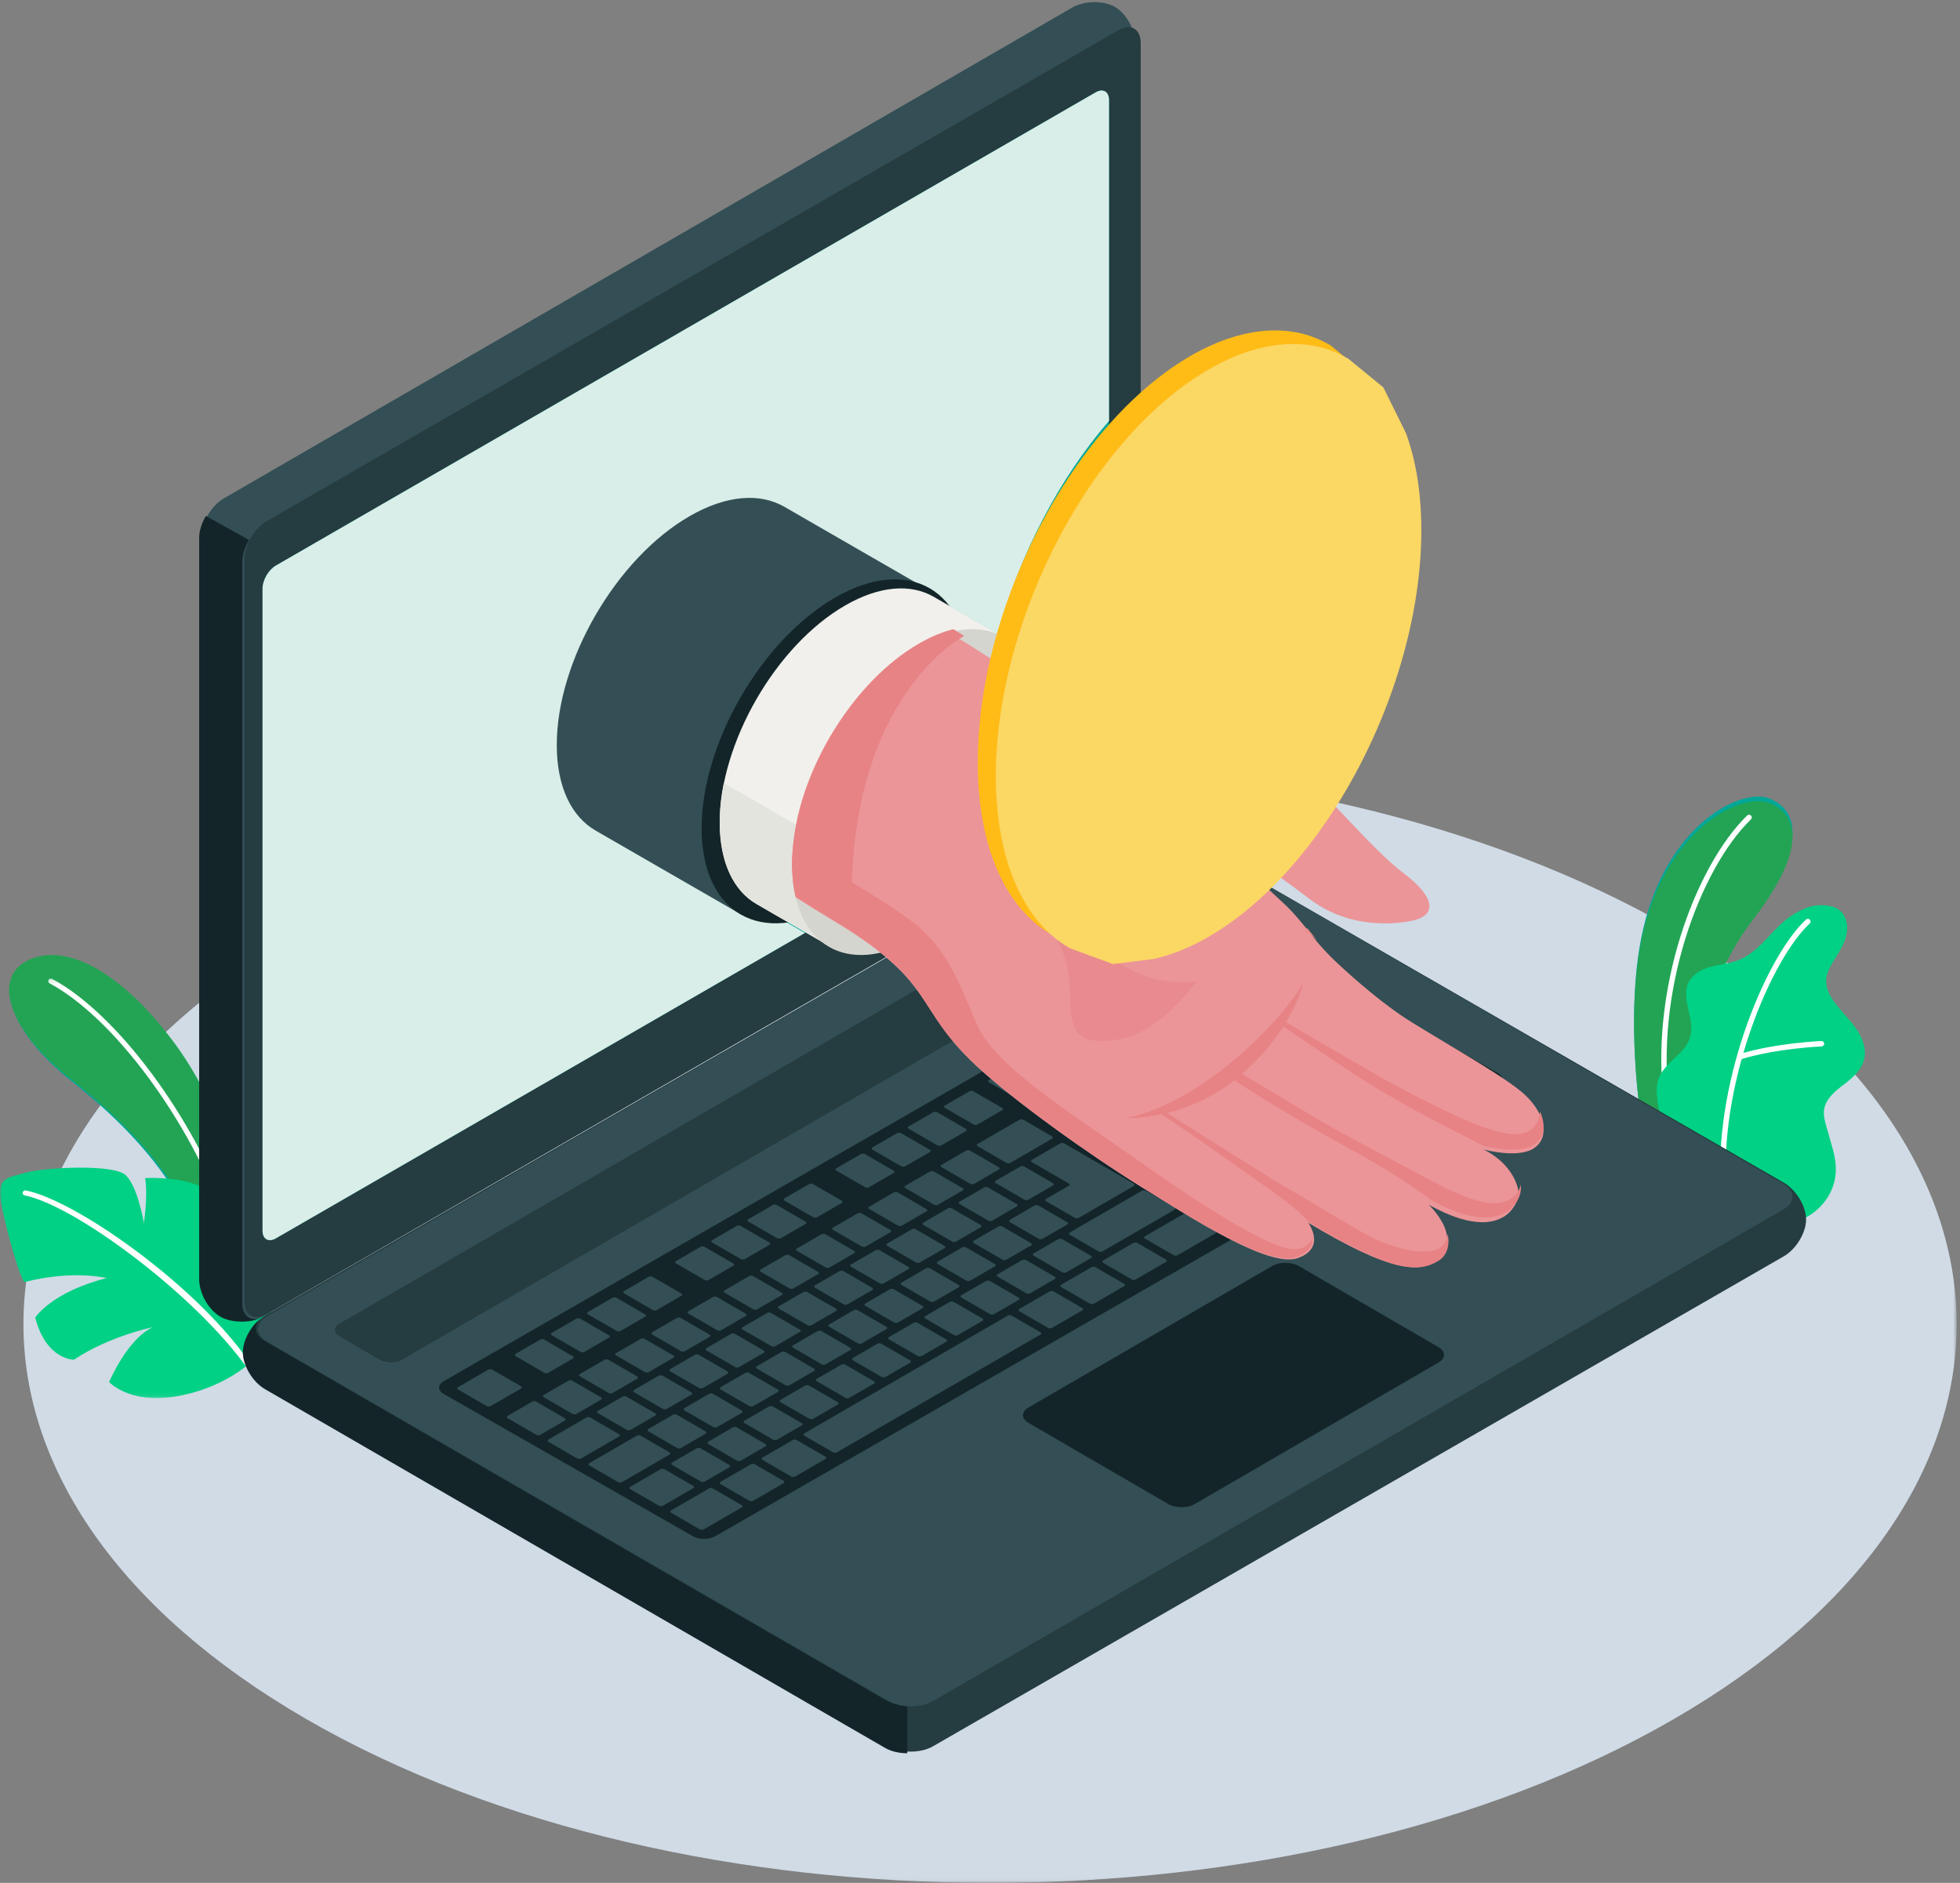 <?xml version="1.0" encoding="UTF-8"?>
<svg width="433px" height="416px" viewBox="0 0 433 416" version="1.1" xmlns="http://www.w3.org/2000/svg" xmlns:xlink="http://www.w3.org/1999/xlink">
    <rect x="0" y="0" width="433" height="416" fill="#808080" stroke="none"/>
    <title>3026256 copy</title>
    <defs>
        <polygon id="path-1" points="0.199 0.12 430.264 0.12 430.264 246.942 0.199 246.942"></polygon>
        <polygon id="path-3" points="0 0.189 60.347 0.189 60.347 92.902 0 92.902"></polygon>
    </defs>
    <g id="Home" stroke="none" stroke-width="1" fill="none" fill-rule="evenodd">
        <g id="Finanzia-New" transform="translate(-928, -94)">
            <g id="3026256-copy" transform="translate(928, 94)">
                <g id="Group-5" transform="translate(2, 169)">
                    <mask id="mask-2" fill="white">
                        <use xlink:href="#path-1"></use>
                    </mask>
                    <g id="Clip-2"></g>
                    <path d="M367.72,36.273 C451.113,84.48 451.112,162.637 367.719,210.845 C284.325,259.051 149.116,259.052 65.724,210.845 C-17.67,162.638 -17.669,84.481 65.724,36.274 C149.118,-11.932 284.326,-11.932 367.72,36.273" id="Fill-1" fill="#D0DBE6" mask="url(#mask-2)"></path>
                    <path d="M49.464,94.861 C48.821,86.857 45.162,73.709 35.865,61.196 C25.917,47.807 13.788,39.427 4.777,43.346 C-3.615,46.996 -0.432,58.592 14.009,70.032 C24.144,78.06 34.654,88.503 40.301,101.117 L49.464,117.167 L49.464,94.861" id="Fill-4" fill="#00A798" mask="url(#mask-2)"></path>
                </g>
                <path d="M45,274 L42.564,269.779 C36.852,257.156 26.221,246.706 15.969,238.673 C6.683,231.395 1.999,224.055 2,218.734 C2.001,215.686 3.539,213.299 6.631,211.969 C8.16,211.312 9.776,211 11.457,211 C19.798,211 29.702,218.679 38.077,229.832 C40.862,233.539 43.146,237.302 45,240.971 L45,274" id="Fill-6" fill="#23A455"></path>
                <g id="Group-10" transform="translate(0, 216)">
                    <mask id="mask-4" fill="white">
                        <use xlink:href="#path-3"></use>
                    </mask>
                    <g id="Clip-8"></g>
                    <path d="M50.216,53.739 C49.986,53.739 49.768,53.597 49.685,53.366 C41.692,31.227 25.047,8.825 10.968,1.258 C10.692,1.109 10.588,0.766 10.735,0.49 C10.884,0.212 11.224,0.109 11.499,0.256 C25.796,7.941 42.669,30.607 50.745,52.977 C50.853,53.273 50.701,53.598 50.409,53.705 L50.216,53.739" id="Fill-7" fill="#FFFFFE" mask="url(#mask-4)"></path>
                    <path d="M54.497,85.716 C54.497,85.716 48.605,90.979 38.57,92.577 C28.536,94.175 24.107,89.349 24.107,89.349 C24.107,89.349 28.058,79.881 33.757,77.225 C33.757,77.225 24.095,79.206 16.34,84.411 C16.34,84.411 10.213,84.504 7.775,75.097 C7.775,75.097 11.405,69.436 23.585,66.378 C23.585,66.378 16.175,64.502 5.496,67.241 C4.695,67.561 1.281,55.398 0.249,49.787 C-0.783,44.176 1.458,44.234 5.807,43.067 C10.156,41.899 24.965,41.164 27.687,43.571 C30.41,45.977 31.793,54.204 31.793,54.204 C31.793,54.204 32.692,48.444 32.068,44.289 C32.068,44.289 38.14,43.903 43.026,45.615 C47.912,47.328 47.602,49.723 47.602,53.3 C47.602,57.124 47.226,59.663 46.138,63.948 C46.138,63.948 49.512,61.012 49.631,50.186 C49.631,50.186 56.233,55.871 58.885,60.757 C61.538,65.643 60.865,78.425 54.497,85.716" id="Fill-9" fill="#00D184" mask="url(#mask-4)"></path>
                </g>
                <path d="M55.416,303 C55.204,303 55.031,302.863 54.903,302.679 C43.242,286.019 16.346,266.223 5.461,264.122 C5.152,264.061 4.95,263.764 5.011,263.458 C5.07,263.15 5.372,262.953 5.678,263.01 C16.742,265.148 44.431,284.562 55.928,302.189 C56.1,302.452 55.946,302.809 55.662,302.944 L55.416,303" id="Fill-11" fill="#FFFFFE"></path>
                <path d="M371.423,256 L363.112,251.198 C363.112,251.198 359.125,228.981 362.107,209.883 C366.298,183.032 384.375,173.771 390.94,176.44 C397.506,179.109 399.049,187.063 387.193,202.578 C380.197,211.731 371.199,231.081 371.423,256" id="Fill-12" fill="#00A798"></path>
                <path d="M371.615,249 L362.011,243.454 C361.499,238.877 360.999,232.723 361,226.099 C361,221.011 361.296,215.646 362.107,210.509 C365.841,186.852 380.598,177 388.415,177 C389.372,177 390.224,177.148 390.94,177.436 C394.024,178.676 396,181.068 396,184.848 C395.999,189.115 393.48,195.148 387.193,203.285 C380.885,211.445 372.951,227.802 371.615,249" id="Fill-13" fill="#23A455"></path>
                <path d="M368.291,245 L368.374,244.994 C368.701,244.949 368.929,244.649 368.884,244.324 C365.421,219.373 375.498,192.036 386.82,181.019 C387.056,180.79 387.061,180.413 386.829,180.178 C386.598,179.946 386.221,179.939 385.985,180.168 C374.455,191.387 364.186,219.168 367.701,244.487 C367.742,244.784 367.998,245 368.291,245" id="Fill-14" fill="#FFFFFE"></path>
                <path d="M395.179,269.806 C396.489,270.563 399.19,268.91 400.225,268.212 C401.996,267.018 403.43,265.328 404.384,263.415 C405.494,261.189 405.773,258.804 405.426,256.343 C405.245,255.067 404.889,253.822 404.535,252.582 C404.187,251.365 403.839,250.149 403.491,248.932 C403.148,247.732 402.801,246.49 402.958,245.25 C403.276,242.754 405.482,241.005 407.487,239.497 C409.704,237.828 412.013,235.627 412,232.621 C411.99,230.302 410.795,228.149 409.365,226.328 C407.935,224.509 406.237,222.901 404.944,220.98 C404.015,219.596 403.289,217.972 403.439,216.309 C403.533,215.277 403.96,214.304 404.452,213.392 C405.508,211.435 406.902,209.643 407.629,207.54 C408.359,205.438 408.255,202.823 406.622,201.319 C405.281,200.084 403.29,199.912 401.475,200.032 C399.796,200.143 398.156,200.905 396.687,201.726 C391.939,204.378 389.228,210.03 384.189,212.071 C382.245,212.858 380.116,213.032 378.089,213.569 C376.063,214.107 373.998,215.147 373.059,217.029 C371.209,220.741 374.643,225.317 373.342,229.258 C372.192,232.745 368.819,234.079 366.924,237.222 C366.096,238.597 365.905,240.185 366.039,241.787 C366.265,244.497 366.66,246.486 367.955,249.501 C369.024,251.992 372.169,256.45 372.169,256.45 C372.247,256.528 394.978,269.69 395.179,269.806" id="Fill-15" fill="#00D184"></path>
                <path d="M380.668,262 L380.684,262 C381.027,261.986 381.285,261.707 381.272,261.379 C380.273,237.728 391.583,211.617 399.809,204.03 C400.052,203.807 400.065,203.429 399.837,203.188 C399.608,202.948 399.227,202.937 398.982,203.16 C390.592,210.899 379.051,237.444 380.062,261.428 C380.077,261.75 380.346,262 380.668,262" id="Fill-16" fill="#FFFFFE"></path>
                <path d="M384.611,234 L384.792,233.973 C392.593,231.615 402.315,231.199 402.413,231.196 C402.751,231.182 403.012,230.903 403,230.574 C402.985,230.244 402.729,229.984 402.362,230.001 C402.264,230.005 392.386,230.426 384.431,232.831 C384.109,232.927 383.928,233.263 384.027,233.578 C384.109,233.835 384.349,234 384.611,234" id="Fill-17" fill="#FFFFFE"></path>
                <path d="M54,298.572 C54,301.499 56.196,305.135 58.904,306.695 L196.297,385.83 C199.006,387.39 203.397,387.39 206.105,385.83 L394.096,277.552 C396.804,275.992 399,272.355 399,269.428 C399,266.502 396.805,262.865 394.097,261.305 L256.703,182.17 C253.995,180.61 249.604,180.61 246.896,182.17 L58.903,290.448 C56.195,292.008 54,295.646 54,298.572" id="Fill-18" fill="#253C40"></path>
                <g id="Group-22" transform="translate(44, 0)">
                    <path d="M156.437,376.753 L156.437,387.357 C154.664,387.357 152.892,386.972 151.547,386.192 L14.534,306.916 C11.834,305.354 9.645,301.71 9.645,298.779 C9.645,296.03 11.575,292.657 14.037,290.96 C11.846,292.532 12.016,294.841 14.534,296.3 L151.547,375.576 C152.892,376.357 154.664,376.753 156.437,376.753" id="Fill-19" fill="#132529"></path>
                    <path d="M5.059,290.817 C2.526,289.35 0.471,285.629 0.471,282.504 L0.471,118.652 C0.471,115.527 2.66,111.727 5.361,110.164 L192.827,1.698 C195.528,0.135 199.771,0.057 202.304,1.522 C204.838,2.988 206.892,6.71 206.892,9.834 L206.892,173.687 C206.892,176.812 204.703,180.612 202.002,182.175 L14.535,290.641 C11.834,292.203 7.592,292.282 5.059,290.817" id="Fill-21" fill="#334F55"></path>
                </g>
                <path d="M58,291.073 C55.198,292.34 51.211,292.317 48.76,290.948 C46.134,289.489 44,285.766 44,282.643 L44,118.82 C44,117.259 44.563,115.528 45.49,114 L55.01,119.295 L55.01,119.307 C54.096,120.846 53.521,122.566 53.521,124.127 L53.521,287.95 C53.521,290.846 55.479,292.147 58,291.073" id="Fill-23" fill="#132529"></path>
                <path d="M54,123.634 L54,287.501 C54,290.626 56.197,291.893 58.908,290.331 L247.092,181.854 C249.803,180.292 252,176.491 252,173.366 L252,9.498 C252,6.374 249.803,5.107 247.092,6.669 L58.908,115.146 C56.197,116.708 54,120.509 54,123.634" id="Fill-24" fill="#253C40"></path>
                <path d="M59.03,296.449 L196.32,375.827 C199.026,377.391 203.414,377.391 206.12,375.827 L393.97,267.217 C396.677,265.652 396.677,263.115 393.97,261.551 L256.681,182.173 C253.975,180.609 249.587,180.609 246.881,182.173 L59.03,290.783 C56.323,292.348 56.323,294.885 59.03,296.449" id="Fill-25" fill="#334F55"></path>
                <path d="M60.941,124.958 L242.059,20.402 C243.683,19.464 245,20.224 245,22.099 L245,163.95 C245,165.825 243.683,168.106 242.059,169.043 L60.941,273.598 C59.317,274.536 58,273.776 58,271.9 L58,130.051 C58,128.176 59.317,125.895 60.941,124.958" id="Fill-26" fill="#00A798"></path>
                <path d="M59.628,274 C58.663,274 58,273.231 58,271.9 L58,130.052 C58,128.176 59.317,125.896 60.941,124.959 L242.059,20.402 C242.532,20.13 242.978,20 243.372,20 C244.337,20 245,20.769 245,22.1 L245,92.984 C233.982,105.721 225.16,122.654 220.448,140.103 L206.27,131.914 L206.242,131.898 L206.208,131.879 L206.207,131.88 C204.116,130.684 201.693,130.061 199.026,130.061 C195.297,130.061 191.09,131.278 186.637,133.85 C171.313,142.698 158.891,164.217 158.891,181.915 C158.891,190.781 162.01,197.005 167.049,199.897 L167.048,199.898 L177.829,206.122 L60.941,273.599 C60.469,273.871 60.022,274 59.628,274" id="Fill-27" fill="#D9EEE8"></path>
                <path d="M75.014,292.437 L249.185,191.587 C250.537,190.804 252.727,190.804 254.079,191.587 L262.987,196.746 C264.338,197.528 264.338,198.797 262.986,199.579 L88.791,300.413 C87.438,301.196 85.248,301.196 83.896,300.413 L75.014,295.271 C73.662,294.489 73.662,293.22 75.014,292.437" id="Fill-28" fill="#253C40"></path>
                <path d="M98.014,305.161 L271.19,205.584 C272.544,204.805 274.74,204.805 276.093,205.584 L330.984,237.156 C332.339,237.934 332.339,239.197 330.984,239.976 L158.008,339.414 C156.654,340.192 154.456,340.196 153.1,339.422 L98.019,307.974 C96.663,307.199 96.66,305.94 98.014,305.161" id="Fill-29" fill="#132529"></path>
                <path d="M191.097,262.292 C191.347,262.435 191.737,262.443 191.969,262.309 L197.434,259.147 C197.667,259.012 197.653,258.787 197.403,258.642 L191.083,254.986 C190.834,254.841 190.444,254.833 190.212,254.967 L184.746,258.13 C184.514,258.264 184.528,258.49 184.778,258.634 L191.097,262.292 M256.131,221.979 C256.38,222.124 256.771,222.132 257.002,221.998 L262.469,218.836 C262.701,218.701 262.686,218.474 262.437,218.331 L260.756,217.358 C260.506,217.213 260.114,217.205 259.883,217.339 L254.417,220.502 C254.187,220.636 254.199,220.862 254.449,221.006 L256.131,221.979 M305.352,240.729 L310.818,237.565 C311.05,237.432 311.037,237.206 310.788,237.062 L304.467,233.405 C304.219,233.261 303.828,233.253 303.595,233.387 L298.13,236.549 C297.898,236.684 297.911,236.909 298.161,237.054 L304.48,240.711 C304.73,240.856 305.121,240.862 305.352,240.729 M285.383,220.418 C285.632,220.561 286.023,220.569 286.255,220.435 L291.721,217.273 C291.954,217.138 291.939,216.913 291.69,216.769 L285.37,213.112 C285.121,212.967 284.731,212.96 284.498,213.093 L279.033,216.256 C278.8,216.39 278.814,216.617 279.063,216.76 L285.383,220.418 M272.107,212.736 C272.357,212.88 272.747,212.888 272.979,212.753 L278.445,209.591 C278.677,209.456 278.662,209.231 278.413,209.086 L276.732,208.113 C276.482,207.97 276.092,207.961 275.859,208.096 L270.394,211.258 C270.162,211.392 270.175,211.618 270.424,211.763 L272.107,212.736 M248.142,226.601 C248.392,226.746 248.782,226.753 249.015,226.619 L254.48,223.456 C254.712,223.323 254.699,223.097 254.449,222.953 L252.767,221.979 C252.518,221.835 252.127,221.827 251.896,221.961 L246.429,225.123 C246.197,225.258 246.211,225.484 246.46,225.627 L248.142,226.601 M207.073,253.047 C207.323,253.192 207.713,253.199 207.945,253.066 L213.41,249.903 C213.643,249.769 213.629,249.543 213.38,249.399 L207.059,245.741 C206.81,245.597 206.42,245.59 206.188,245.724 L200.723,248.886 C200.49,249.021 200.505,249.246 200.754,249.391 L207.073,253.047 M199.086,257.67 C199.335,257.813 199.725,257.821 199.957,257.687 L205.422,254.524 C205.655,254.39 205.64,254.165 205.392,254.02 L199.071,250.364 C198.822,250.219 198.432,250.211 198.2,250.346 L192.734,253.508 C192.501,253.643 192.517,253.868 192.766,254.013 L199.086,257.67 M232.803,238.16 C233.052,238.304 233.443,238.312 233.676,238.178 L239.141,235.015 C239.373,234.881 239.36,234.656 239.11,234.511 L232.79,230.855 C232.541,230.71 232.151,230.702 231.918,230.837 L226.453,233.999 C226.221,234.134 226.234,234.359 226.483,234.503 L232.803,238.16 M215.061,248.426 C215.311,248.569 215.7,248.578 215.933,248.444 L221.399,245.281 C221.631,245.147 221.618,244.92 221.368,244.776 L215.049,241.12 C214.799,240.976 214.408,240.967 214.177,241.102 L208.711,244.264 C208.478,244.398 208.492,244.625 208.742,244.769 L215.061,248.426 M240.793,233.538 C241.042,233.683 241.432,233.69 241.664,233.555 L247.129,230.393 C247.362,230.259 247.347,230.034 247.098,229.889 L240.778,226.232 C240.528,226.088 240.138,226.08 239.906,226.214 L234.44,229.377 C234.209,229.511 234.222,229.737 234.472,229.881 L240.793,233.538 M224.816,242.782 C225.064,242.926 225.456,242.935 225.687,242.8 L231.153,239.637 C231.385,239.503 231.372,239.277 231.122,239.133 L224.802,235.477 C224.553,235.331 224.163,235.323 223.931,235.457 L218.464,238.62 C218.233,238.755 218.246,238.981 218.495,239.125 L224.816,242.782 M264.12,217.358 C264.369,217.502 264.759,217.51 264.992,217.376 L270.456,214.213 C270.69,214.079 270.675,213.854 270.425,213.709 L268.743,212.735 C268.494,212.591 268.104,212.583 267.871,212.717 L262.405,215.88 C262.174,216.014 262.188,216.24 262.437,216.385 L264.12,217.358 M227.573,285.732 L233.039,282.569 C233.272,282.435 233.257,282.208 233.008,282.065 L226.688,278.408 C226.438,278.264 226.049,278.255 225.816,278.39 L220.351,281.552 C220.119,281.686 220.132,281.913 220.381,282.057 L226.702,285.714 C226.951,285.858 227.341,285.866 227.573,285.732 M211.597,294.975 L217.063,291.813 C217.294,291.679 217.282,291.453 217.032,291.308 L210.712,287.652 C210.463,287.507 210.072,287.5 209.84,287.634 L204.374,290.797 C204.143,290.931 204.156,291.156 204.406,291.301 L210.725,294.958 C210.975,295.101 211.365,295.11 211.597,294.975 M219.585,290.353 L225.051,287.191 C225.283,287.056 225.269,286.831 225.02,286.687 L218.7,283.03 C218.452,282.886 218.06,282.878 217.828,283.012 L212.362,286.175 C212.131,286.309 212.144,286.534 212.393,286.679 L218.713,290.336 C218.962,290.48 219.354,290.487 219.585,290.353 M187.633,308.841 L193.098,305.678 C193.331,305.544 193.317,305.318 193.068,305.174 L186.748,301.518 C186.498,301.374 186.108,301.365 185.875,301.5 L180.41,304.662 C180.178,304.796 180.192,305.022 180.441,305.166 L186.761,308.823 C187.011,308.968 187.4,308.975 187.633,308.841 M203.609,299.597 L209.076,296.435 C209.307,296.3 209.293,296.075 209.044,295.931 L202.724,292.274 C202.475,292.13 202.084,292.121 201.852,292.256 L196.386,295.418 C196.155,295.552 196.168,295.779 196.417,295.923 L202.737,299.58 C202.987,299.724 203.377,299.732 203.609,299.597 M195.622,304.22 L201.087,301.057 C201.319,300.923 201.305,300.696 201.056,300.553 L194.736,296.896 C194.487,296.751 194.096,296.743 193.864,296.877 L188.398,300.04 C188.166,300.174 188.18,300.4 188.429,300.545 L194.749,304.201 C194.999,304.345 195.389,304.354 195.622,304.22 M270.846,260.171 C271.095,260.316 271.487,260.324 271.718,260.189 L277.184,257.027 C277.416,256.892 277.402,256.667 277.153,256.522 L270.833,252.866 C270.583,252.722 270.194,252.714 269.962,252.848 L264.495,256.01 C264.263,256.145 264.277,256.37 264.526,256.515 L270.846,260.171 M235.561,281.11 L241.027,277.947 C241.259,277.813 241.246,277.588 240.996,277.443 L234.677,273.786 C234.427,273.641 234.037,273.634 233.804,273.768 L228.339,276.93 C228.107,277.065 228.121,277.291 228.37,277.434 L234.69,281.092 C234.94,281.236 235.329,281.244 235.561,281.11 M280.348,244.749 L285.814,241.586 C286.045,241.452 286.032,241.226 285.782,241.082 L279.463,237.425 C279.213,237.281 278.823,237.273 278.59,237.407 L273.126,240.569 C272.892,240.704 272.907,240.93 273.156,241.074 L279.476,244.731 C279.725,244.875 280.116,244.883 280.348,244.749 M288.505,249.955 C288.754,250.099 289.144,250.107 289.376,249.972 L294.842,246.811 C295.074,246.676 295.06,246.45 294.811,246.306 L288.491,242.649 C288.242,242.504 287.851,242.496 287.62,242.631 L282.153,245.793 C281.921,245.927 281.936,246.155 282.185,246.297 L288.505,249.955 M243.55,276.487 L259.526,267.244 C259.758,267.109 259.744,266.884 259.495,266.739 L253.175,263.083 C252.926,262.938 252.536,262.93 252.304,263.065 L236.327,272.309 C236.094,272.443 236.109,272.669 236.359,272.813 L242.678,276.469 C242.928,276.614 243.317,276.622 243.55,276.487 M261.65,245.12 L267.115,241.958 C267.348,241.823 267.333,241.597 267.085,241.453 L260.764,237.797 C260.515,237.652 260.124,237.643 259.892,237.778 L254.427,240.94 C254.194,241.075 254.209,241.301 254.459,241.445 L260.778,245.102 C261.027,245.246 261.417,245.254 261.65,245.12 M297.364,245.35 L302.83,242.188 C303.061,242.054 303.049,241.828 302.799,241.683 L296.479,238.027 C296.23,237.883 295.839,237.875 295.607,238.01 L290.141,241.172 C289.91,241.306 289.923,241.532 290.172,241.676 L296.492,245.333 C296.741,245.476 297.132,245.485 297.364,245.35 M279.862,258.089 C279.612,257.945 279.221,257.938 278.989,258.072 L273.524,261.234 C273.292,261.369 273.306,261.594 273.556,261.739 L279.875,265.395 C280.125,265.539 280.514,265.547 280.747,265.413 L286.212,262.251 C286.445,262.116 286.43,261.891 286.181,261.746 L279.862,258.089 M251.273,274.632 C251.023,274.487 250.633,274.478 250.401,274.613 L243.674,278.506 C243.442,278.64 243.455,278.866 243.705,279.01 L250.025,282.666 C250.274,282.811 250.664,282.819 250.897,282.684 L257.623,278.793 C257.856,278.658 257.842,278.432 257.593,278.288 L251.273,274.632 M166.766,323.526 C166.518,323.382 166.127,323.374 165.895,323.508 L159.168,327.4 C158.936,327.534 158.949,327.761 159.199,327.905 L165.518,331.562 C165.768,331.706 166.158,331.714 166.391,331.58 L173.117,327.688 C173.35,327.553 173.336,327.327 173.087,327.183 L166.766,323.526 M232.774,285.335 C232.524,285.19 232.134,285.183 231.902,285.316 L225.176,289.209 C224.943,289.344 224.957,289.569 225.206,289.713 L231.526,293.369 C231.775,293.515 232.165,293.522 232.398,293.388 L239.125,289.495 C239.357,289.361 239.343,289.136 239.093,288.991 L232.774,285.335 M176.016,318.174 C175.766,318.031 175.376,318.022 175.144,318.156 L168.418,322.048 C168.185,322.183 168.199,322.409 168.448,322.553 L174.769,326.21 C175.018,326.354 175.408,326.363 175.64,326.227 L182.367,322.336 C182.599,322.202 182.586,321.975 182.336,321.832 L176.016,318.174 M223.524,290.686 C223.275,290.541 222.885,290.535 222.652,290.668 L177.667,316.697 C177.435,316.831 177.448,317.058 177.698,317.201 L184.018,320.858 C184.266,321.002 184.657,321.011 184.889,320.876 L229.875,294.848 C230.108,294.713 230.093,294.488 229.844,294.343 L223.524,290.686 M262.203,268.307 C261.954,268.162 261.563,268.154 261.332,268.288 L252.923,273.154 C252.692,273.289 252.705,273.514 252.954,273.658 L259.274,277.315 C259.523,277.459 259.913,277.467 260.146,277.332 L268.554,272.468 C268.787,272.333 268.773,272.108 268.524,271.963 L262.203,268.307 M242.023,279.983 C241.774,279.838 241.383,279.831 241.151,279.965 L234.424,283.857 C234.193,283.991 234.206,284.217 234.455,284.362 L240.775,288.018 C241.024,288.163 241.415,288.17 241.647,288.036 L248.374,284.144 C248.607,284.01 248.592,283.784 248.342,283.64 L242.023,279.983 M327.804,237.665 L312.455,228.783 C312.206,228.639 311.816,228.631 311.584,228.765 L306.118,231.927 C305.886,232.062 305.899,232.288 306.148,232.432 L321.497,241.313 C321.747,241.458 322.137,241.465 322.369,241.332 L327.834,238.168 C328.067,238.034 328.052,237.808 327.804,237.665 M313.496,238.629 C313.246,238.485 312.856,238.477 312.624,238.611 L307.158,241.774 C306.926,241.908 306.941,242.134 307.189,242.278 L313.51,245.935 C313.759,246.079 314.149,246.086 314.381,245.952 L319.846,242.79 C320.079,242.655 320.064,242.43 319.815,242.285 L313.496,238.629 M271.873,262.712 C271.624,262.567 271.234,262.559 271.002,262.694 L265.536,265.856 C265.304,265.99 265.317,266.216 265.566,266.36 L271.887,270.018 C272.136,270.162 272.527,270.169 272.759,270.036 L278.224,266.873 C278.457,266.738 278.442,266.513 278.193,266.368 L271.873,262.712 M179.645,313.463 L185.11,310.301 C185.343,310.166 185.328,309.941 185.079,309.796 L178.759,306.14 C178.51,305.995 178.12,305.988 177.887,306.121 L172.422,309.285 C172.189,309.418 172.204,309.644 172.454,309.788 L178.773,313.445 C179.022,313.589 179.413,313.597 179.645,313.463 M287.849,253.468 C287.599,253.324 287.21,253.315 286.978,253.45 L281.512,256.612 C281.279,256.747 281.295,256.972 281.544,257.117 L287.863,260.773 C288.113,260.918 288.503,260.925 288.735,260.791 L294.201,257.629 C294.433,257.495 294.418,257.268 294.169,257.125 L287.849,253.468 M305.507,243.251 C305.258,243.106 304.868,243.099 304.635,243.232 L291.182,251.017 C290.95,251.151 290.963,251.378 291.212,251.522 L297.533,255.178 C297.781,255.323 298.173,255.331 298.405,255.196 L311.859,247.412 C312.091,247.278 312.076,247.053 311.828,246.908 L305.507,243.251 M136.217,294.044 C136.467,294.189 136.856,294.197 137.089,294.063 L142.555,290.9 C142.787,290.766 142.773,290.539 142.524,290.396 L136.204,286.739 C135.955,286.595 135.564,286.586 135.333,286.721 L129.866,289.883 C129.634,290.018 129.648,290.244 129.898,290.388 L136.217,294.044 M144.205,289.423 C144.455,289.567 144.845,289.574 145.077,289.44 L150.543,286.279 C150.775,286.144 150.761,285.919 150.512,285.774 L144.192,282.117 C143.943,281.972 143.552,281.965 143.32,282.099 L137.854,285.262 C137.622,285.395 137.637,285.621 137.886,285.765 L144.205,289.423 M157.517,328.878 C157.268,328.734 156.878,328.725 156.645,328.86 L148.236,333.726 C148.005,333.86 148.018,334.085 148.268,334.229 L154.588,337.886 C154.837,338.03 155.227,338.039 155.46,337.904 L163.868,333.039 C164.1,332.905 164.087,332.679 163.837,332.535 L157.517,328.878 M155.669,282.79 C155.919,282.934 156.309,282.942 156.542,282.808 L162.006,279.646 C162.239,279.512 162.225,279.285 161.975,279.141 L155.656,275.484 C155.406,275.34 155.016,275.332 154.784,275.466 L149.318,278.629 C149.086,278.763 149.1,278.989 149.35,279.133 L155.669,282.79 M171.646,273.546 C171.895,273.69 172.285,273.698 172.517,273.564 L177.983,270.401 C178.215,270.267 178.201,270.042 177.952,269.897 L171.632,266.24 C171.383,266.096 170.992,266.088 170.761,266.223 L165.295,269.385 C165.062,269.519 165.077,269.745 165.325,269.89 L171.646,273.546 M128.229,298.666 C128.479,298.811 128.869,298.819 129.101,298.684 L134.566,295.522 C134.799,295.388 134.786,295.162 134.536,295.018 L128.215,291.36 C127.966,291.217 127.576,291.208 127.344,291.343 L121.878,294.506 C121.646,294.64 121.66,294.865 121.91,295.01 L128.229,298.666 M163.657,278.169 C163.907,278.312 164.297,278.32 164.53,278.186 L169.995,275.023 C170.227,274.889 170.213,274.663 169.964,274.519 L163.643,270.863 C163.395,270.718 163.004,270.71 162.772,270.844 L157.307,274.006 C157.074,274.141 157.088,274.367 157.337,274.511 L163.657,278.169 M179.634,268.924 C179.882,269.069 180.273,269.076 180.505,268.942 L185.971,265.779 C186.203,265.645 186.189,265.42 185.94,265.275 L179.62,261.618 C179.371,261.474 178.98,261.467 178.748,261.601 L173.283,264.763 C173.051,264.898 173.064,265.123 173.313,265.267 L179.634,268.924 M153.127,328.284 L146.807,324.628 C146.558,324.483 146.167,324.474 145.936,324.609 L139.208,328.502 C138.976,328.636 138.99,328.862 139.24,329.006 L145.559,332.663 C145.809,332.807 146.199,332.814 146.432,332.68 L153.159,328.788 C153.39,328.654 153.376,328.428 153.127,328.284 M147.882,320.87 L141.562,317.214 C141.313,317.069 140.923,317.062 140.69,317.196 L130.18,323.277 C129.947,323.413 129.961,323.637 130.211,323.782 L136.53,327.439 C136.779,327.584 137.17,327.59 137.402,327.456 L147.913,321.375 C148.146,321.241 148.131,321.015 147.882,320.87 M120.242,303.288 C120.491,303.432 120.881,303.44 121.113,303.306 L126.578,300.143 C126.811,300.009 126.797,299.784 126.547,299.639 L120.227,295.983 C119.978,295.838 119.588,295.831 119.355,295.965 L113.891,299.127 C113.658,299.262 113.672,299.487 113.922,299.632 L120.242,303.288 M115.084,306.273 L108.764,302.616 C108.515,302.472 108.124,302.463 107.893,302.598 L101.166,306.49 C100.933,306.624 100.947,306.851 101.197,306.993 L107.516,310.651 C107.766,310.795 108.156,310.803 108.388,310.668 L115.115,306.777 C115.347,306.643 115.333,306.416 115.084,306.273 M136.752,316.863 L130.431,313.207 C130.182,313.062 129.792,313.055 129.559,313.188 L121.151,318.054 C120.919,318.188 120.933,318.413 121.183,318.558 L127.502,322.214 C127.752,322.359 128.141,322.367 128.374,322.232 L136.782,317.368 C137.015,317.233 137.001,317.008 136.752,316.863 M124.78,313.342 L118.46,309.685 C118.21,309.541 117.821,309.533 117.588,309.667 L112.123,312.83 C111.89,312.964 111.905,313.189 112.154,313.334 L118.474,316.991 C118.724,317.135 119.113,317.143 119.346,317.009 L124.811,313.846 C125.044,313.713 125.029,313.486 124.78,313.342 M171.657,318.085 L177.122,314.923 C177.355,314.788 177.34,314.563 177.092,314.419 L170.771,310.761 C170.522,310.617 170.132,310.609 169.899,310.744 L164.434,313.905 C164.201,314.04 164.215,314.266 164.465,314.41 L170.785,318.067 C171.034,318.211 171.425,318.219 171.657,318.085 M177.488,285.457 L172.023,288.619 C171.791,288.754 171.805,288.98 172.055,289.124 L178.375,292.78 C178.623,292.925 179.014,292.933 179.246,292.799 L184.711,289.636 C184.944,289.502 184.929,289.275 184.68,289.132 L178.36,285.475 C178.111,285.331 177.721,285.322 177.488,285.457 M169.501,290.079 L164.036,293.242 C163.803,293.376 163.816,293.602 164.066,293.746 L170.386,297.402 C170.635,297.547 171.026,297.555 171.258,297.42 L176.723,294.258 C176.955,294.123 176.942,293.898 176.692,293.753 L170.372,290.097 C170.123,289.954 169.733,289.945 169.501,290.079 M201.453,271.591 L195.987,274.753 C195.756,274.888 195.769,275.113 196.019,275.258 L202.338,278.914 C202.588,279.059 202.977,279.067 203.21,278.933 L208.676,275.77 C208.908,275.636 208.894,275.41 208.644,275.266 L202.325,271.609 C202.076,271.465 201.685,271.457 201.453,271.591 M185.476,280.835 L180.011,283.997 C179.779,284.131 179.793,284.358 180.042,284.501 L186.362,288.159 C186.611,288.303 187.002,288.311 187.234,288.176 L192.699,285.015 C192.932,284.88 192.918,284.654 192.669,284.51 L186.348,280.853 C186.099,280.708 185.709,280.701 185.476,280.835 M193.465,276.214 L187.999,279.375 C187.766,279.511 187.781,279.736 188.031,279.88 L194.35,283.536 C194.6,283.681 194.989,283.689 195.222,283.554 L200.687,280.392 C200.92,280.258 200.906,280.032 200.657,279.887 L194.337,276.231 C194.088,276.087 193.697,276.079 193.465,276.214 M161.512,294.701 L156.047,297.863 C155.815,297.998 155.828,298.223 156.077,298.368 L162.397,302.025 C162.647,302.169 163.038,302.177 163.269,302.042 L168.736,298.88 C168.967,298.745 168.954,298.52 168.704,298.375 L162.384,294.719 C162.135,294.574 161.745,294.567 161.512,294.701 M153.524,299.323 L148.058,302.484 C147.827,302.619 147.84,302.845 148.089,302.989 L154.409,306.647 C154.659,306.79 155.05,306.799 155.282,306.664 L160.748,303.502 C160.979,303.368 160.965,303.141 160.716,302.997 L154.396,299.341 C154.147,299.196 153.757,299.188 153.524,299.323 M182.388,301.427 L187.854,298.265 C188.087,298.131 188.072,297.905 187.823,297.761 L181.503,294.104 C181.254,293.961 180.863,293.952 180.631,294.087 L175.166,297.249 C174.933,297.383 174.947,297.609 175.196,297.753 L181.516,301.41 C181.765,301.554 182.156,301.562 182.388,301.427 M174.4,306.05 L179.866,302.888 C180.098,302.753 180.084,302.528 179.835,302.383 L173.515,298.726 C173.266,298.582 172.875,298.574 172.643,298.709 L167.177,301.871 C166.945,302.006 166.959,302.231 167.208,302.376 L173.529,306.032 C173.777,306.176 174.169,306.184 174.4,306.05 M166.412,310.672 L171.878,307.51 C172.109,307.375 172.096,307.149 171.847,307.005 L165.527,303.349 C165.278,303.204 164.886,303.195 164.655,303.33 L159.189,306.492 C158.958,306.627 158.971,306.853 159.22,306.997 L165.54,310.654 C165.789,310.798 166.18,310.806 166.412,310.672 M145.537,303.945 L140.07,307.107 C139.839,307.241 139.852,307.467 140.102,307.611 L146.421,311.268 C146.671,311.412 147.061,311.42 147.293,311.287 L152.759,308.124 C152.991,307.99 152.978,307.763 152.728,307.619 L146.409,303.962 C146.159,303.818 145.768,303.81 145.537,303.945 M157.552,315.275 C157.802,315.42 158.191,315.428 158.424,315.294 L163.89,312.132 C164.121,311.997 164.108,311.771 163.859,311.627 L157.539,307.97 C157.29,307.826 156.899,307.817 156.668,307.952 L151.201,311.114 C150.969,311.249 150.983,311.474 151.232,311.619 L157.552,315.275 M217.429,262.348 L211.964,265.51 C211.731,265.645 211.746,265.87 211.995,266.014 L218.314,269.671 C218.564,269.815 218.954,269.823 219.186,269.689 L224.652,266.527 C224.885,266.392 224.87,266.167 224.621,266.022 L218.301,262.366 C218.052,262.221 217.661,262.213 217.429,262.348 M287.465,240.109 C287.713,240.253 288.104,240.26 288.337,240.127 L293.802,236.964 C294.034,236.83 294.02,236.604 293.771,236.46 L287.45,232.803 C287.201,232.658 286.811,232.651 286.579,232.786 L281.113,235.948 C280.881,236.082 280.895,236.308 281.145,236.452 L287.465,240.109 M209.442,266.969 L203.975,270.131 C203.744,270.266 203.757,270.492 204.007,270.636 L210.326,274.293 C210.576,274.437 210.966,274.445 211.198,274.311 L216.664,271.148 C216.896,271.014 216.882,270.788 216.633,270.644 L210.313,266.988 C210.064,266.843 209.673,266.834 209.442,266.969 M269.563,232.183 L264.096,235.346 C263.865,235.479 263.878,235.706 264.127,235.85 L270.448,239.507 C270.697,239.651 271.088,239.659 271.32,239.525 L276.785,236.362 C277.017,236.228 277.004,236.002 276.754,235.858 L270.435,232.201 C270.185,232.057 269.795,232.049 269.563,232.183 M288.092,221.985 L303.44,230.865 C303.69,231.009 304.079,231.018 304.312,230.883 L309.778,227.721 C310.01,227.587 309.996,227.36 309.748,227.216 L294.398,218.336 C294.149,218.191 293.759,218.183 293.525,218.317 L288.061,221.48 C287.829,221.614 287.843,221.841 288.092,221.985 M286.41,222.957 C286.161,222.813 285.77,222.805 285.538,222.939 L280.073,226.102 C279.841,226.236 279.854,226.462 280.103,226.606 L286.425,230.262 C286.673,230.407 287.064,230.416 287.296,230.281 L292.761,227.119 C292.994,226.985 292.979,226.758 292.73,226.615 L286.41,222.957 M279.307,234.903 L284.773,231.74 C285.005,231.606 284.991,231.381 284.742,231.236 L278.421,227.579 C278.173,227.436 277.782,227.428 277.55,227.562 L272.086,230.724 C271.852,230.859 271.866,231.084 272.115,231.228 L278.435,234.885 C278.684,235.03 279.076,235.037 279.307,234.903 M296.325,235.505 L301.789,232.342 C302.021,232.209 302.008,231.982 301.759,231.838 L295.439,228.181 C295.19,228.037 294.799,228.029 294.567,228.164 L289.101,231.325 C288.869,231.46 288.883,231.686 289.132,231.83 L295.452,235.486 C295.701,235.631 296.091,235.639 296.325,235.505 M198.365,292.184 L203.83,289.022 C204.063,288.887 204.048,288.662 203.798,288.517 L197.479,284.861 C197.229,284.716 196.84,284.709 196.607,284.842 L191.142,288.005 C190.909,288.139 190.924,288.366 191.173,288.509 L197.493,292.166 C197.742,292.31 198.132,292.319 198.365,292.184 M277.381,217.733 C277.133,217.59 276.742,217.581 276.509,217.716 L271.045,220.878 C270.812,221.012 270.826,221.239 271.076,221.383 L277.395,225.039 C277.644,225.184 278.035,225.192 278.266,225.058 L283.733,221.895 C283.964,221.761 283.951,221.534 283.702,221.391 L277.381,217.733 M227.175,265.066 L232.64,261.905 C232.873,261.769 232.858,261.545 232.609,261.4 L226.29,257.743 C226.04,257.599 225.65,257.591 225.418,257.726 L219.952,260.888 C219.72,261.022 219.734,261.248 219.982,261.392 L226.304,265.049 C226.552,265.194 226.943,265.201 227.175,265.066 M268.522,222.338 L263.056,225.5 C262.825,225.634 262.838,225.86 263.087,226.005 L269.408,229.661 C269.656,229.806 270.047,229.813 270.279,229.678 L275.745,226.517 C275.977,226.382 275.963,226.156 275.714,226.013 L269.394,222.355 C269.145,222.212 268.754,222.203 268.522,222.338 M250.863,232.554 L245.399,235.717 C245.167,235.851 245.18,236.077 245.429,236.221 L251.748,239.878 C251.998,240.022 252.389,240.03 252.621,239.896 L258.087,236.734 C258.319,236.599 258.305,236.374 258.056,236.229 L251.736,232.572 C251.486,232.428 251.097,232.42 250.863,232.554 M260.534,226.96 L255.068,230.122 C254.835,230.257 254.85,230.482 255.099,230.627 L261.419,234.283 C261.669,234.427 262.059,234.435 262.291,234.301 L267.756,231.139 C267.989,231.004 267.975,230.779 267.726,230.634 L261.406,226.977 C261.157,226.833 260.766,226.826 260.534,226.96 M190.377,296.806 L195.842,293.644 C196.075,293.51 196.06,293.283 195.811,293.14 L189.491,289.482 C189.241,289.338 188.852,289.33 188.619,289.465 L183.154,292.626 C182.921,292.761 182.935,292.987 183.184,293.131 L189.505,296.788 C189.754,296.933 190.144,296.941 190.377,296.806 M149.541,291.18 L144.075,294.342 C143.844,294.476 143.857,294.703 144.106,294.847 L150.426,298.503 C150.676,298.648 151.066,298.656 151.298,298.522 L156.765,295.359 C156.996,295.225 156.982,294.998 156.733,294.854 L150.413,291.197 C150.164,291.054 149.774,291.046 149.541,291.18 M157.529,286.558 L152.064,289.72 C151.832,289.854 151.845,290.081 152.094,290.224 L158.414,293.882 C158.663,294.026 159.054,294.033 159.286,293.899 L164.753,290.737 C164.984,290.603 164.97,290.377 164.721,290.233 L158.401,286.576 C158.152,286.431 157.761,286.423 157.529,286.558 M165.518,281.936 L160.052,285.098 C159.82,285.233 159.832,285.458 160.082,285.603 L166.403,289.259 C166.652,289.403 167.042,289.412 167.275,289.277 L172.74,286.115 C172.972,285.98 172.958,285.755 172.709,285.61 L166.389,281.954 C166.14,281.809 165.75,281.802 165.518,281.936 M181.493,272.691 L176.028,275.854 C175.795,275.988 175.81,276.215 176.059,276.359 L182.379,280.015 C182.628,280.159 183.018,280.169 183.251,280.034 L188.716,276.871 C188.949,276.737 188.935,276.511 188.686,276.367 L182.365,272.71 C182.115,272.566 181.725,272.557 181.493,272.691 M141.553,295.802 L136.087,298.964 C135.856,299.098 135.869,299.324 136.119,299.468 L142.438,303.125 C142.687,303.27 143.077,303.278 143.31,303.142 L148.776,299.981 C149.008,299.846 148.994,299.621 148.745,299.476 L142.425,295.819 C142.176,295.676 141.785,295.667 141.553,295.802 M173.505,277.314 L168.04,280.476 C167.808,280.611 167.822,280.836 168.071,280.981 L174.391,284.637 C174.64,284.782 175.03,284.79 175.262,284.656 L180.728,281.492 C180.961,281.359 180.946,281.133 180.697,280.989 L174.377,277.332 C174.127,277.188 173.737,277.18 173.505,277.314 M133.565,300.424 L128.099,303.586 C127.866,303.721 127.881,303.946 128.13,304.09 L134.45,307.747 C134.699,307.891 135.089,307.899 135.322,307.765 L140.787,304.603 C141.02,304.468 141.006,304.243 140.757,304.098 L134.437,300.442 C134.188,300.297 133.797,300.29 133.565,300.424 M154.808,327.311 C155.058,327.455 155.449,327.463 155.68,327.329 L161.146,324.166 C161.378,324.032 161.364,323.807 161.115,323.662 L154.795,320.005 C154.545,319.86 154.156,319.853 153.924,319.987 L148.457,323.15 C148.226,323.285 148.239,323.51 148.489,323.654 L154.808,327.311 M163.668,322.707 L169.134,319.544 C169.367,319.41 169.352,319.184 169.103,319.04 L162.783,315.383 C162.534,315.24 162.144,315.231 161.911,315.366 L156.446,318.528 C156.214,318.662 156.227,318.888 156.477,319.033 L162.796,322.689 C163.046,322.833 163.437,322.841 163.668,322.707 M138.433,315.89 C138.683,316.035 139.073,316.042 139.305,315.908 L144.77,312.745 C145.003,312.611 144.99,312.385 144.74,312.241 L138.421,308.584 C138.171,308.44 137.78,308.433 137.548,308.567 L132.083,311.729 C131.85,311.864 131.864,312.089 132.114,312.234 L138.433,315.89 M125.576,305.045 L120.111,308.207 C119.878,308.342 119.893,308.568 120.142,308.712 L126.462,312.369 C126.711,312.513 127.102,312.522 127.334,312.387 L132.799,309.225 C133.031,309.09 133.018,308.864 132.769,308.72 L126.448,305.064 C126.199,304.919 125.809,304.91 125.576,305.045 M149.564,319.898 C149.814,320.042 150.203,320.05 150.436,319.915 L155.901,316.753 C156.133,316.619 156.12,316.393 155.871,316.248 L149.55,312.592 C149.301,312.448 148.91,312.44 148.679,312.574 L143.213,315.736 C142.981,315.871 142.995,316.096 143.244,316.241 L149.564,319.898 M189.482,268.07 L184.016,271.233 C183.783,271.367 183.798,271.593 184.047,271.737 L190.367,275.394 C190.616,275.538 191.006,275.546 191.239,275.412 L196.704,272.249 C196.937,272.115 196.923,271.889 196.674,271.745 L190.354,268.088 C190.105,267.944 189.714,267.936 189.482,268.07 M197.47,263.448 L192.004,266.611 C191.773,266.745 191.786,266.971 192.036,267.115 L198.355,270.772 C198.605,270.917 198.994,270.924 199.227,270.789 L204.693,267.627 C204.924,267.493 204.911,267.267 204.661,267.123 L198.342,263.466 C198.092,263.322 197.702,263.314 197.47,263.448 M238.305,269.074 L250.498,262.02 C250.73,261.885 250.716,261.66 250.466,261.515 L235.118,252.635 C234.869,252.49 234.479,252.483 234.246,252.618 L227.941,256.266 C227.708,256.4 227.722,256.627 227.971,256.771 L236.097,261.472 C236.346,261.616 236.361,261.842 236.127,261.977 L231.083,264.896 C230.85,265.03 230.864,265.256 231.113,265.4 L237.433,269.057 C237.682,269.201 238.074,269.208 238.305,269.074 M245.673,254.364 L251.139,251.201 C251.372,251.067 251.357,250.841 251.107,250.696 L244.788,247.04 C244.538,246.896 244.148,246.888 243.917,247.022 L238.451,250.185 C238.219,250.319 238.232,250.545 238.482,250.69 L244.801,254.346 C245.051,254.49 245.441,254.498 245.673,254.364 M206.353,287.562 L211.818,284.399 C212.051,284.265 212.037,284.04 211.787,283.895 L205.467,280.239 C205.217,280.095 204.828,280.086 204.595,280.221 L199.13,283.383 C198.897,283.518 198.912,283.743 199.162,283.888 L205.481,287.544 C205.73,287.688 206.12,287.697 206.353,287.562 M214.341,282.941 L219.806,279.778 C220.039,279.644 220.025,279.418 219.776,279.274 L213.456,275.616 C213.207,275.472 212.816,275.464 212.584,275.599 L207.118,278.761 C206.885,278.896 206.9,279.121 207.15,279.266 L213.469,282.922 C213.718,283.067 214.108,283.074 214.341,282.941 M222.329,278.318 L227.795,275.157 C228.027,275.021 228.013,274.796 227.763,274.652 L221.444,270.995 C221.195,270.851 220.804,270.842 220.572,270.977 L215.106,274.139 C214.874,274.273 214.888,274.5 215.137,274.643 L221.457,278.301 C221.706,278.445 222.097,278.453 222.329,278.318 M230.317,273.696 L235.783,270.534 C236.014,270.4 236.001,270.174 235.752,270.03 L229.432,266.373 C229.183,266.228 228.792,266.221 228.56,266.355 L223.095,269.518 C222.862,269.652 222.875,269.878 223.125,270.022 L229.445,273.679 C229.694,273.823 230.085,273.831 230.317,273.696 M205.458,258.826 L199.992,261.989 C199.76,262.123 199.774,262.349 200.023,262.493 L206.343,266.149 C206.593,266.294 206.983,266.303 207.215,266.168 L212.681,263.006 C212.913,262.871 212.899,262.645 212.649,262.501 L206.33,258.844 C206.08,258.701 205.69,258.692 205.458,258.826 M213.446,254.204 L207.98,257.366 C207.748,257.501 207.762,257.727 208.011,257.871 L214.331,261.529 C214.58,261.672 214.971,261.68 215.203,261.546 L220.669,258.383 C220.901,258.249 220.887,258.024 220.637,257.879 L214.318,254.223 C214.069,254.078 213.678,254.07 213.446,254.204 M234.888,241.798 L229.422,244.961 C229.191,245.095 229.203,245.321 229.453,245.465 L235.773,249.122 C236.022,249.266 236.412,249.273 236.644,249.139 L242.111,245.977 C242.342,245.842 242.329,245.617 242.08,245.473 L235.76,241.817 C235.511,241.672 235.119,241.664 234.888,241.798 M225.218,247.394 L215.969,252.745 C215.736,252.88 215.75,253.105 215.999,253.25 L222.32,256.906 C222.569,257.05 222.959,257.058 223.192,256.924 L232.44,251.572 C232.674,251.438 232.659,251.212 232.409,251.068 L226.09,247.411 C225.84,247.266 225.45,247.259 225.218,247.394 M242.876,237.176 L237.409,240.338 C237.178,240.473 237.192,240.699 237.441,240.843 L243.761,244.5 C244.01,244.644 244.402,244.652 244.633,244.518 L250.099,241.356 C250.331,241.221 250.317,240.995 250.067,240.852 L243.748,237.194 C243.498,237.05 243.108,237.042 242.876,237.176 M253.662,249.742 L259.127,246.58 C259.359,246.445 259.345,246.219 259.096,246.076 L252.776,242.418 C252.527,242.274 252.137,242.266 251.904,242.4 L246.439,245.563 C246.206,245.697 246.22,245.922 246.469,246.067 L252.789,249.724 C253.039,249.868 253.429,249.876 253.662,249.742" id="Fill-30" fill="#334F55"></path>
                <path d="M227.217,310.961 L281.044,279.706 C282.665,278.765 285.295,278.765 286.918,279.706 L317.784,297.628 C319.405,298.57 319.405,300.097 317.784,301.039 L263.956,332.294 C262.335,333.235 259.704,333.235 258.081,332.294 L227.217,314.372 C225.594,313.43 225.594,311.903 227.217,310.961" id="Fill-31" fill="#132529"></path>
                <path d="M196.538,144.942 L205,130.258 L173.253,111.953 L173.224,111.935 L173.19,111.915 L173.189,111.917 C167.867,108.894 160.531,109.346 152.43,113.991 C136.176,123.308 123,145.973 123,164.61 C123,173.948 126.309,180.502 131.653,183.547 L131.652,183.549 L163.658,202 L172.352,186.914 C184.809,177.376 194.615,160.393 196.538,144.942" id="Fill-32" fill="#334F55"></path>
                <path d="M184.501,132.019 C168.208,141.403 155,164.224 155,182.991 C155,201.757 168.207,209.364 184.5,199.981 C200.792,190.597 214,167.777 214,149.009 C214,130.242 200.793,122.636 184.501,132.019" id="Fill-33" fill="#132529"></path>
                <path d="M214.041,154.878 L222,140.949 L206.27,131.852 L206.242,131.836 L206.208,131.817 L206.207,131.818 C201.202,128.952 194.303,129.379 186.682,133.786 C171.393,142.624 159,164.121 159,181.8 C159,190.657 162.112,196.874 167.139,199.763 L167.138,199.764 L183.113,209 L191.29,194.691 C203.008,185.644 212.232,169.533 214.041,154.878" id="Fill-34" fill="#F1F0EC"></path>
                <path d="M159.893,173 C159.311,175.925 159,178.819 159,181.618 C159,190.534 162.145,196.793 167.225,199.702 L167.225,199.703 L183.368,209 L191.633,194.595 C192.434,193.978 193.222,193.322 194,192.643 L159.893,173" id="Fill-35" fill="#E4E4DE"></path>
                <path d="M202.5,142.808 C187.312,151.697 175,173.317 175,191.096 C175,208.876 187.312,216.082 202.5,207.192 C217.688,198.303 230,176.683 230,158.904 C230,141.125 217.688,133.918 202.5,142.808" id="Fill-36" fill="#D4D5CF"></path>
                <path d="M339.059,253.565 C335.69,256.053 328.193,254.076 327.721,253.958 C328.085,254.116 333.931,256.81 335.365,262.688 C335.906,264.89 334.187,267.486 332.624,268.557 C327.446,272.106 319.802,268.44 315.665,266.198 C315.665,266.198 318.485,268.863 319.418,271.939 C320.165,274.416 319.723,277.15 317.768,278.428 C313.552,281.17 307.755,281.397 288.998,270.14 C288.998,270.14 290.178,271.703 290.295,273.522 C290.314,273.62 290.314,273.728 290.314,273.826 C290.314,274.397 290.207,274.967 289.921,275.528 C289.783,275.803 289.597,276.078 289.362,276.344 C288.811,276.953 287.985,277.503 286.768,277.945 C280.41,280.255 263.403,269.246 251.867,262.079 C240.331,254.922 224.021,243.214 215.954,235.742 C204.144,224.82 205.971,219.649 194.563,210.546 C191.842,208.363 188.363,205.974 183.775,203.222 C183.44,203.065 179.295,200.489 175.777,198.277 C175.266,196.163 175,193.794 175,191.209 C175,189.872 175.069,188.515 175.227,187.139 C176.897,170.328 188.579,151.305 202.748,143.127 C205.323,141.642 207.808,140.61 210.176,140 C213.891,142.35 219.088,145.633 219.432,145.869 C223.393,148.582 226.575,150.283 229.593,151.551 C231.321,152.279 233.001,152.869 234.741,153.419 C239.899,155.051 256.996,159.004 266.732,162.601 C276.47,166.199 285.441,170.249 289.184,172.687 C292.928,175.135 303.127,187.69 310.065,192.91 C317.001,198.119 317.708,202.328 311.735,203.468 C305.77,204.618 296.986,204.323 289.647,198.857 C282.316,193.391 279.977,191.484 277.462,191.661 C274.957,191.848 280.469,196.685 283.8,199.782 C285.772,201.603 288.195,204.574 289.85,206.706 C291.494,208.821 293.304,210.792 295.263,212.621 C299.165,216.271 305.76,222.087 311.982,225.921 C321.64,231.878 332.85,238.131 336.937,241.936 C341.025,245.749 342.548,251 339.059,253.565" id="Fill-37" fill="#EB9598"></path>
                <path d="M337.883,249.813 C335.543,251.16 332.298,250.668 326.998,248.777 C321.7,246.886 308.887,240.247 304.215,237.557 C301.557,236.027 291.198,229.993 282.762,225.076 C282.205,224.751 281.691,225.557 282.224,225.921 C289.62,230.973 298.681,237.102 302.711,239.579 C311.722,245.119 319.193,248.777 327.699,253.137 C327.699,253.137 335.583,255.313 339.067,252.754 C341.317,251.101 341.473,248.33 340.203,245.551 C340.203,245.552 340.222,248.466 337.883,249.813" id="Fill-38" fill="#E88385"></path>
                <path d="M332.066,265.576 C327.784,266.792 320.622,263.119 317.72,261.653 C314.819,260.185 294.951,249.566 291.625,247.577 C287.51,245.115 280.171,240.724 272.532,236.156 C271.423,235.494 270.377,237.105 271.447,237.828 C281.273,244.469 293.104,251.015 298.819,254.172 C306.727,258.542 311.738,261.827 316.28,265.196 C320.397,267.419 328.01,271.05 333.172,267.535 C334.732,266.474 336.437,263.902 335.899,261.717 C335.899,261.717 335.822,264.508 332.066,265.576" id="Fill-39" fill="#E88385"></path>
                <path d="M318.01,278.411 C319.779,277.249 320.307,274.887 319.837,272.601 C319.831,272.823 319.68,275.806 316.415,276.331 C313.022,276.877 309.952,276.076 305.857,274.622 C301.62,273.117 288.957,265.044 284.858,262.779 C282.303,261.366 267.414,251.976 256.57,245.108 C255.899,244.684 255.777,245.615 256.437,246.055 C264.473,251.406 268.865,254.626 272.51,257.2 C279.302,261.993 285.862,266.209 289.184,270.062 C307.977,281.406 313.787,281.183 318.01,278.411" id="Fill-40" fill="#E88385"></path>
                <path d="M290,273.574 C290,274.144 289.893,274.713 289.608,275.273 C289.47,275.548 289.285,275.822 289.05,276.088 C288.501,276.696 287.678,277.246 286.463,277.688 C280.123,279.995 263.162,269 251.657,261.842 C240.153,254.694 223.887,243.002 215.842,235.54 C204.064,224.632 205.887,219.468 194.51,210.377 C191.796,208.196 188.327,205.811 183.751,203.062 C183.418,202.905 179.283,200.333 175.775,198.124 C175.265,196.012 175,193.646 175,191.065 C175,189.729 175.069,188.374 175.226,187 C186.201,193.813 199.576,201.432 203.897,205.614 C204.045,205.762 204.192,205.899 204.328,206.047 C209.904,211.623 211.952,217.347 215.833,226.331 C219.821,235.54 235.734,245.308 251.657,256.55 C267.581,267.782 278.389,274.095 283.504,275.577 C284.444,275.852 285.248,275.96 285.954,275.96 C288.844,275.96 289.825,274.006 289.981,273.27 L289.99,273.24 C290,273.348 290,273.466 290,273.574" id="Fill-41" fill="#E88385"></path>
                <path d="M213,140.508 C212.175,139.988 211.358,139.476 210.603,139 C208.206,139.614 205.691,140.653 203.085,142.147 C188.744,150.38 176.92,169.528 175.229,186.45 C175.07,187.835 175,189.201 175,190.547 C175,193.149 175.269,195.534 175.786,197.662 C179.347,199.888 183.544,202.481 183.881,202.639 C185.253,203.457 186.516,204.241 187.701,205 C187.921,201.625 188.101,198.073 188.23,194.326 C189.658,152.489 213,140.508 213,140.508" id="Fill-42" fill="#E88385"></path>
                <path d="M291,208 L291,208 C290.71,207.444 290.426,206.88 290.149,206.308 C290.1,206.207 290.051,206.104 290,206 C290.051,206.104 290.101,206.207 290.15,206.309 C290.452,206.931 290.78,207.532 291,208" id="Fill-43" fill="#956A6D"></path>
                <path d="M243.381,230 C243.128,230 242.872,229.996 242.617,229.987 C234.842,229.72 237.141,222.182 235.956,214.669 C235.195,209.838 232.681,205.679 229.866,202.384 C230.169,202.631 230.475,202.869 230.786,203.1 C231.569,203.685 232.386,204.203 233.222,204.681 L233.216,204.695 L248.602,213.541 C251.937,215.576 255.703,216.74 259.789,216.948 C260.266,216.975 260.748,216.988 261.234,216.988 C262.26,216.988 263.305,216.929 264.368,216.81 C256.7,226.721 250.256,230 243.381,230 M291,207.809 C290.16,206.916 289.236,206.151 288.245,205.528 C288.433,205.376 288.619,205.222 288.805,205.068 C289.108,205.444 289.398,205.81 289.67,206.156 C289.737,206.242 289.803,206.327 289.868,206.411 C290.237,206.883 290.614,207.349 291,207.809 M225.958,198.427 C222.735,195.575 220,194 220,194 C220,194 221.454,194.697 223.937,195.608 C224.016,195.731 224.094,195.854 224.174,195.976 C224.74,196.837 225.335,197.654 225.958,198.427" id="Fill-44" fill="#E98B8E"></path>
                <path d="M288,217 C284.003,224.509 266.367,243.328 249,246.987 C249,246.987 261.883,247.747 273.725,237.845 C285.567,227.944 288,217 288,217" id="Fill-45" fill="#E88385"></path>
                <path d="M301.613,82.601 L293.765,76.168 L293.753,76.191 C291.985,75.169 290.113,74.365 288.128,73.828 C287.443,73.645 286.744,73.496 286.037,73.372 C282.756,72.802 279.237,72.879 275.531,73.659 C274.29,73.917 273.023,74.257 271.743,74.679 C270.458,75.092 269.15,75.593 267.829,76.182 C266.177,76.906 264.501,77.762 262.802,78.756 C261.029,79.792 259.283,80.937 257.561,82.197 C256.268,83.143 254.988,84.149 253.726,85.218 C235.197,100.856 220.618,128.736 216.918,155.548 C216.662,157.378 216.462,159.194 216.317,161.002 C216.099,163.592 215.992,166.167 216,168.706 C216.01,170.786 216.09,172.802 216.247,174.746 C216.384,176.43 216.574,178.058 216.816,179.63 C217.058,181.198 217.352,182.71 217.695,184.169 C218.715,188.526 220.181,192.371 222.029,195.674 C222.429,196.386 222.843,197.078 223.275,197.74 C225.171,200.631 227.391,203.029 229.891,204.888 C230.674,205.474 231.491,205.994 232.328,206.474 L232.322,206.487 L241.876,210 L250.871,208.865 C251.699,208.681 252.535,208.465 253.381,208.212 C256.551,207.262 259.838,205.818 263.203,203.857 C265.158,202.715 267.08,201.438 268.969,200.025 C271.395,198.215 273.764,196.195 276.053,193.986 C291.521,179.104 303.7,155.818 308.16,132.639 C308.825,129.195 309.314,125.753 309.621,122.349 C309.878,119.508 310.008,116.684 309.999,113.903 C309.984,109.609 309.645,105.604 309.012,101.918 C308.442,98.563 307.623,95.475 306.586,92.659 L301.613,82.601 Z" id="Fill-46" fill="#FFBC17"></path>
                <path d="M305.613,85.601 L297.765,79.168 L297.753,79.191 C295.985,78.169 294.113,77.365 292.128,76.828 C291.443,76.645 290.744,76.496 290.037,76.372 C286.756,75.802 283.237,75.879 279.531,76.659 C278.29,76.917 277.023,77.257 275.743,77.679 C274.458,78.092 273.15,78.593 271.829,79.182 C270.177,79.906 268.501,80.762 266.802,81.756 C265.029,82.792 263.283,83.937 261.561,85.197 C260.268,86.143 258.988,87.149 257.726,88.218 C239.197,103.856 224.618,131.736 220.918,158.548 C220.662,160.378 220.462,162.194 220.317,164.002 C220.099,166.592 219.992,169.167 220,171.706 C220.01,173.786 220.09,175.802 220.247,177.746 C220.384,179.43 220.574,181.058 220.816,182.63 C221.058,184.198 221.352,185.71 221.695,187.169 C222.715,191.526 224.181,195.371 226.029,198.674 C226.429,199.386 226.843,200.078 227.275,200.74 C229.171,203.631 231.391,206.029 233.891,207.888 C234.674,208.474 235.491,208.994 236.328,209.474 L236.322,209.487 L245.876,213 L254.871,211.865 C255.699,211.681 256.535,211.465 257.381,211.212 C260.551,210.262 263.838,208.818 267.203,206.857 C269.158,205.715 271.08,204.438 272.969,203.025 C275.395,201.215 277.764,199.195 280.053,196.986 C295.521,182.104 307.7,158.818 312.16,135.639 C312.825,132.195 313.314,128.753 313.621,125.349 C313.878,122.508 314.008,119.684 313.999,116.903 C313.984,112.609 313.645,108.604 313.012,104.918 C312.442,101.563 311.623,98.475 310.586,95.659 L305.613,85.601 Z" id="Fill-46-Copy" fill="#FBD764"></path>
                <path d="M295,74 C293.247,73.039 291.39,72.283 289.422,71.778 C291.39,72.282 293.247,73.039 295,74 M286.952,71.287 C285.669,71.097 284.351,71 283,71 C284.351,71 285.669,71.097 286.952,71.287" id="Fill-47" fill="#FFFFFE"></path>
            </g>
        </g>
    </g>
</svg>